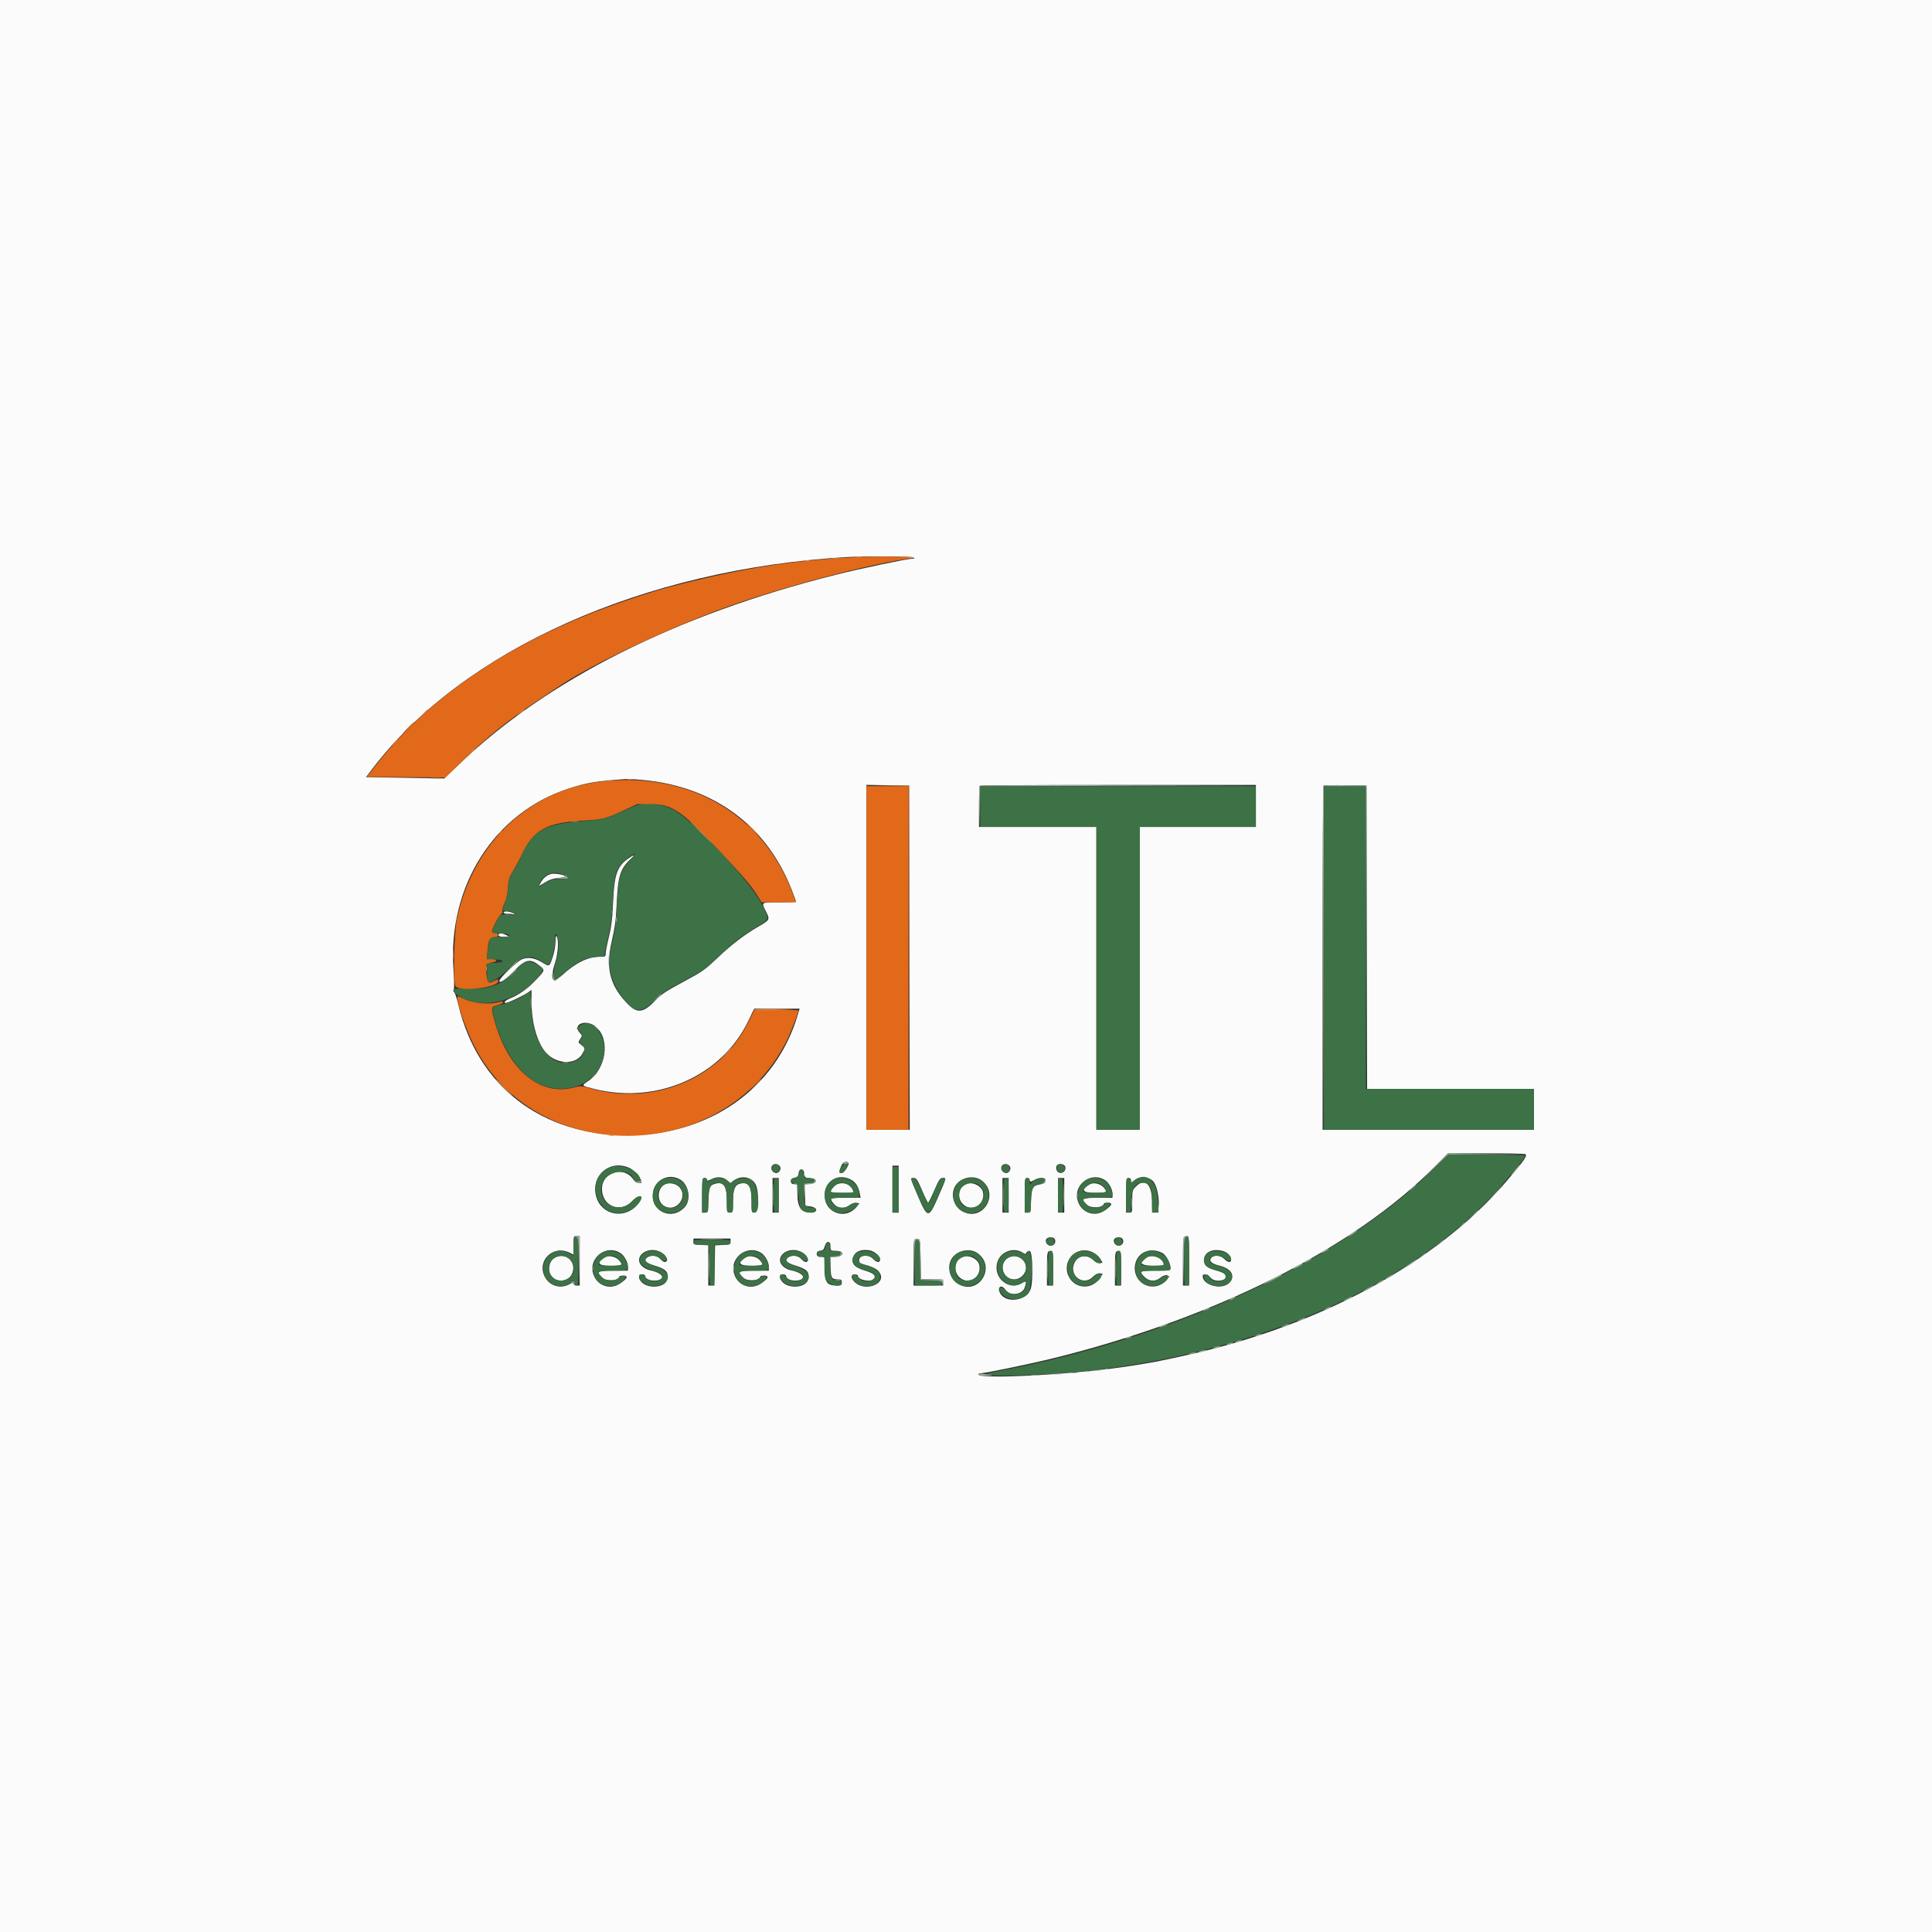 <svg id="svg" version="1.1" xmlns="http://www.w3.org/2000/svg" xmlns:xlink="http://www.w3.org/1999/xlink" width="400" height="400" viewBox="0, 0, 400,400"><rect x="0" y="0" width="400" height="400" fill="#333333" stroke="none"/><g id="svgg"><path id="path0" d="M0.000 200.000 L 0.000 400.000 200.000 400.000 L 400.000 400.000 400.000 200.000 L 400.000 0.000 200.000 0.000 L 0.000 0.000 0.000 200.000 M189.123 115.419 C 189.433 115.619,189.393 115.668,188.919 115.671 C 187.851 115.678,178.214 117.704,172.937 119.030 C 139.981 127.313,113.290 140.746,95.064 158.221 L 91.984 161.175 83.882 161.036 L 75.780 160.896 76.965 159.335 C 95.806 134.500,133.195 117.791,175.432 115.330 C 178.840 115.131,188.778 115.196,189.123 115.419 M133.205 161.495 C 147.832 162.876,158.818 171.027,163.946 184.304 C 164.422 185.537,164.811 186.607,164.811 186.683 C 164.811 186.758,163.257 186.820,161.356 186.820 C 157.513 186.820,157.604 186.762,158.541 188.612 C 159.444 190.394,159.417 190.453,157.070 191.815 C 154.016 193.587,151.490 195.524,148.414 198.450 C 145.941 200.802,145.341 201.219,141.451 203.297 C 137.976 205.154,136.928 205.849,135.742 207.083 C 133.055 209.881,131.844 209.944,129.525 207.406 C 126.199 203.767,125.397 200.260,126.656 194.865 C 127.333 191.962,127.527 190.466,127.696 186.820 C 127.956 181.236,128.424 179.833,130.743 177.671 C 131.592 176.880,131.189 176.948,130.012 177.794 C 127.742 179.426,127.192 181.036,126.931 186.820 C 126.775 190.265,126.575 191.919,126.064 193.986 C 125.699 195.464,125.400 196.990,125.400 197.377 C 125.400 198.038,125.332 198.081,124.271 198.081 C 121.740 198.081,119.226 199.303,116.351 201.931 C 114.275 203.829,113.784 202.867,114.955 199.195 C 115.543 197.352,115.709 194.673,115.282 193.935 C 115.094 193.612,115.025 193.873,115.010 194.960 C 114.999 195.763,114.783 197.052,114.531 197.826 C 113.732 200.269,113.829 200.212,112.172 199.214 C 110.603 198.269,109.227 198.091,107.961 198.668 C 106.978 199.116,103.391 202.564,103.391 203.061 C 103.391 203.727,104.666 202.863,106.528 200.934 C 108.797 198.586,109.822 198.384,111.683 199.918 C 112.865 200.893,112.877 200.841,111.052 202.791 C 109.351 204.610,107.422 206.002,105.623 206.708 C 104.544 207.132,104.031 207.780,104.919 207.597 C 105.582 207.460,108.500 206.056,109.293 205.491 L 110.045 204.956 110.045 207.382 C 110.045 211.321,110.930 214.893,112.492 217.253 C 114.589 220.421,119.342 220.797,120.722 217.904 L 121.156 216.995 120.411 216.401 C 119.671 215.811,119.669 215.802,120.124 215.109 C 120.568 214.431,120.566 214.394,120.047 213.843 C 118.352 212.038,121.363 210.905,123.369 212.593 C 126.406 215.149,125.517 221.330,121.750 223.847 C 120.335 224.793,120.326 224.782,123.131 225.473 C 136.090 228.662,149.406 222.782,154.882 211.452 L 156.150 208.829 160.850 208.829 L 165.551 208.829 165.153 210.172 C 160.634 225.388,146.940 235.043,129.878 235.043 C 112.092 235.043,98.893 224.860,94.903 208.061 C 94.619 206.865,94.268 205.743,94.124 205.568 C 93.980 205.393,93.918 204.953,93.987 204.592 C 94.057 204.230,94.010 202.473,93.884 200.688 C 92.670 183.471,102.310 168.297,117.635 163.302 C 121.569 162.020,123.228 161.744,129.878 161.266 C 130.160 161.245,131.657 161.348,133.205 161.495 M188.293 198.273 L 188.358 233.909 183.878 233.909 L 179.399 233.909 179.399 198.203 L 179.399 162.496 183.813 162.566 L 188.228 162.636 188.293 198.273 M260.013 166.859 L 260.013 171.209 247.985 171.209 L 235.956 171.209 235.956 202.559 L 235.956 233.909 231.478 233.909 L 226.999 233.909 226.999 202.559 L 226.999 171.209 214.843 171.209 L 202.687 171.209 202.687 167.029 C 202.687 164.730,202.764 162.772,202.858 162.679 C 202.952 162.585,215.850 162.508,231.521 162.508 L 260.013 162.508 260.013 166.859 M282.982 194.050 L 283.047 225.464 300.321 225.464 L 317.594 225.464 317.594 229.687 L 317.594 233.909 295.713 233.909 L 273.832 233.909 273.832 198.379 C 273.832 178.838,273.912 162.770,274.009 162.673 C 274.106 162.576,276.150 162.528,278.551 162.566 L 282.917 162.636 282.982 194.050 M114.048 180.963 C 113.166 181.201,112.421 181.842,111.936 182.779 L 111.577 183.474 112.832 182.694 C 113.740 182.130,114.523 181.874,115.663 181.771 C 116.530 181.692,117.146 181.536,117.033 181.424 C 116.656 181.050,114.790 180.762,114.048 180.963 M104.296 188.853 C 104.193 189.018,104.407 189.125,104.847 189.127 C 105.243 189.129,105.854 189.194,106.206 189.273 C 106.675 189.377,106.743 189.349,106.462 189.170 C 105.811 188.757,104.476 188.561,104.296 188.853 M103.313 193.382 C 102.961 193.734,103.470 193.985,104.494 193.965 L 105.566 193.944 104.798 193.593 C 103.934 193.197,103.552 193.143,103.313 193.382 M315.732 238.931 C 316.399 239.110,315.645 240.215,311.828 244.658 C 297.440 261.402,273.476 274.413,245.681 280.572 C 239.809 281.873,239.000 282.029,234.254 282.776 C 223.292 284.502,203.220 285.650,202.564 284.589 C 202.470 284.437,202.652 284.324,202.992 284.323 C 203.917 284.321,213.357 282.372,218.035 281.218 C 251.436 272.976,280.278 258.483,297.116 241.480 L 299.799 238.772 307.481 238.775 C 311.706 238.777,315.419 238.847,315.732 238.931 M175.634 240.723 C 175.952 241.041,174.795 242.866,174.275 242.866 C 173.671 242.866,173.648 242.627,174.139 241.451 C 174.485 240.624,175.191 240.280,175.634 240.723 M161.555 241.648 C 161.734 242.145,161.262 242.866,160.759 242.866 C 159.765 242.866,159.305 241.573,160.134 241.109 C 160.620 240.837,161.366 241.120,161.555 241.648 M209.156 241.648 C 209.334 242.145,208.863 242.866,208.360 242.866 C 207.365 242.866,206.906 241.573,207.735 241.109 C 208.221 240.837,208.967 241.120,209.156 241.648 M220.601 241.800 C 220.601 242.829,219.290 243.251,218.820 242.373 C 218.675 242.102,218.623 241.705,218.705 241.492 C 219.021 240.668,220.601 240.925,220.601 241.800 M130.441 241.867 C 131.405 242.334,132.821 244.046,132.821 244.744 C 132.821 245.216,131.556 244.846,131.174 244.262 C 129.224 241.285,124.636 242.613,124.633 246.155 C 124.630 249.693,128.404 251.256,130.828 248.722 C 132.486 246.988,133.508 247.547,132.008 249.367 C 129.412 252.516,124.568 251.636,123.457 247.814 C 122.177 243.412,126.330 239.877,130.441 241.867 M186.052 246.193 L 186.052 251.056 185.413 251.056 L 184.773 251.056 184.773 246.193 L 184.773 241.331 185.413 241.331 L 186.052 241.331 186.052 246.193 M166.554 243.046 C 166.628 243.806,166.706 243.867,167.706 243.940 C 169.298 244.056,169.277 245.006,167.681 245.121 L 166.583 245.200 166.657 247.424 L 166.731 249.648 167.754 249.776 C 169.355 249.976,169.418 251.056,167.829 251.056 C 165.787 251.056,165.071 249.945,165.069 246.769 C 165.067 245.234,165.041 245.170,164.427 245.170 C 163.451 245.170,163.507 243.956,164.489 243.843 C 164.958 243.789,165.218 243.592,165.272 243.250 C 165.425 242.285,165.578 242.061,166.026 242.146 C 166.320 242.201,166.502 242.512,166.554 243.046 M140.959 244.301 C 142.651 245.408,143.091 248.493,141.763 249.934 C 139.146 252.771,134.858 250.943,135.175 247.126 C 135.414 244.249,138.544 242.720,140.959 244.301 M150.657 244.453 L 151.217 244.975 151.870 244.461 C 153.424 243.239,155.694 243.648,156.474 245.292 C 157.217 246.857,157.045 251.056,156.238 251.056 C 155.603 251.056,155.598 251.040,155.598 248.736 C 155.598 245.621,154.998 244.668,153.275 245.046 C 152.150 245.293,151.759 246.277,151.759 248.868 C 151.759 251.031,151.752 251.056,151.120 251.056 C 150.482 251.056,150.480 251.048,150.480 248.613 C 150.480 245.689,149.901 244.710,148.355 245.019 C 146.969 245.296,146.778 245.694,146.681 248.505 C 146.595 251.004,146.581 251.056,145.977 251.056 L 145.361 251.056 145.361 247.473 C 145.361 244.061,145.386 243.890,145.873 243.890 C 146.155 243.890,146.385 244.050,146.385 244.246 C 146.385 244.526,146.592 244.496,147.345 244.107 C 148.483 243.519,149.801 243.657,150.657 244.453 M176.357 244.332 C 177.184 244.820,177.760 245.767,177.996 247.025 L 178.176 247.985 175.076 247.985 C 171.742 247.985,171.629 248.043,172.640 249.245 C 173.457 250.216,174.860 250.327,175.907 249.503 C 176.301 249.193,176.857 249.008,177.247 249.055 L 177.915 249.136 177.334 249.871 C 175.224 252.542,171.035 251.287,170.754 247.901 C 170.480 244.593,173.519 242.657,176.357 244.332 M203.183 244.367 C 207.021 247.137,203.585 252.983,199.365 250.863 C 197.556 249.954,196.754 247.505,197.680 245.714 C 198.655 243.828,201.479 243.137,203.183 244.367 M228.739 244.307 C 229.580 244.848,230.324 246.184,230.325 247.153 L 230.326 247.985 227.279 247.985 C 223.939 247.985,223.547 248.268,225.146 249.526 C 226.063 250.248,228.535 250.026,228.535 249.223 C 228.535 249.105,228.880 249.008,229.303 249.008 C 230.490 249.008,230.281 249.566,228.691 250.639 C 226.434 252.164,223.540 250.909,223.029 248.185 C 222.436 245.023,226.046 242.572,228.739 244.307 M238.460 244.297 C 239.917 245.252,240.514 251.056,239.155 251.056 C 238.523 251.056,238.516 251.031,238.516 248.868 C 238.516 245.167,237.059 243.771,235.169 245.662 C 234.452 246.379,234.421 246.506,234.421 248.733 C 234.421 251.040,234.417 251.056,233.781 251.056 L 233.141 251.056 233.141 247.473 C 233.141 244.061,233.166 243.890,233.653 243.890 C 234.008 243.890,234.165 244.061,234.165 244.446 L 234.165 245.003 234.741 244.472 C 235.731 243.559,237.225 243.489,238.460 244.297 M161.228 247.473 L 161.228 251.056 160.589 251.056 L 159.949 251.056 159.949 247.473 L 159.949 243.890 160.589 243.890 L 161.228 243.890 161.228 247.473 M190.902 246.449 C 191.503 247.857,192.070 249.008,192.162 249.008 C 192.253 249.008,192.827 247.857,193.436 246.449 C 194.400 244.222,194.624 243.890,195.161 243.890 C 195.970 243.890,196.000 243.757,194.306 247.658 C 192.272 252.341,192.068 252.341,190.058 247.665 C 188.392 243.788,188.415 243.890,189.211 243.890 C 189.726 243.890,189.962 244.248,190.902 246.449 M208.829 247.473 L 208.829 251.056 208.189 251.056 L 207.550 251.056 207.550 247.473 L 207.550 243.890 208.189 243.890 L 208.829 243.890 208.829 247.473 M213.180 244.274 C 213.180 244.745,213.379 244.745,214.203 244.274 C 215.274 243.662,216.560 243.769,216.461 244.462 C 216.397 244.906,216.159 245.070,215.402 245.193 C 213.815 245.449,213.576 245.876,213.475 248.633 C 213.388 250.996,213.371 251.056,212.771 251.056 L 212.156 251.056 212.156 247.473 C 212.156 244.061,212.180 243.890,212.668 243.890 C 212.952 243.890,213.180 244.061,213.180 244.274 M220.345 247.473 L 220.345 251.056 219.706 251.056 L 219.066 251.056 219.066 247.473 L 219.066 243.890 219.706 243.890 L 220.345 243.890 220.345 247.473 M137.775 245.155 C 136.006 245.908,135.896 248.825,137.603 249.734 C 140.020 251.021,142.490 247.886,140.691 245.815 C 140.059 245.087,138.673 244.774,137.775 245.155 M173.348 245.167 C 172.816 245.382,171.977 246.358,171.977 246.762 C 171.977 246.871,173.069 246.961,174.403 246.961 L 176.828 246.961 176.528 246.302 C 176.016 245.177,174.587 244.667,173.348 245.167 M199.963 245.155 C 198.443 245.802,198.104 248.047,199.341 249.284 C 201.142 251.085,204.016 249.439,203.527 246.885 C 203.266 245.518,201.325 244.576,199.963 245.155 M225.592 245.210 C 223.691 246.348,224.094 246.961,226.743 246.961 C 229.204 246.961,229.371 246.851,228.471 245.815 C 227.808 245.052,226.362 244.749,225.592 245.210 M120.026 261.036 L 120.026 266.155 119.386 266.155 C 119.010 266.155,118.746 266.008,118.746 265.799 C 118.746 265.520,118.537 265.551,117.786 265.943 C 115.954 266.900,113.737 266.190,112.796 264.345 C 111.063 260.946,114.587 257.619,118.033 259.402 L 118.746 259.770 118.746 257.844 C 118.746 255.960,118.760 255.918,119.386 255.918 L 120.026 255.918 120.026 261.036 M246.193 261.036 L 246.193 266.155 245.553 266.155 L 244.914 266.155 244.914 261.207 C 244.914 256.092,244.940 255.918,245.724 255.918 C 246.163 255.918,246.193 256.244,246.193 261.036 M218.430 256.698 C 218.775 257.785,217.296 258.401,216.684 257.424 C 216.270 256.764,216.658 256.174,217.505 256.174 C 218.045 256.174,218.312 256.325,218.430 256.698 M232.505 256.698 C 232.851 257.785,231.371 258.401,230.760 257.424 C 230.346 256.764,230.733 256.174,231.581 256.174 C 232.120 256.174,232.387 256.325,232.505 256.698 M151.248 257.058 C 151.248 257.649,151.155 257.690,149.648 257.761 L 148.049 257.837 147.978 261.996 L 147.908 266.155 147.275 266.155 L 146.641 266.155 146.641 261.932 L 146.641 257.710 145.106 257.710 C 143.638 257.710,143.570 257.681,143.570 257.070 L 143.570 256.430 147.409 256.430 L 151.248 256.430 151.248 257.058 M190.601 260.717 L 190.672 264.875 192.969 264.875 C 195.248 264.875,195.266 264.880,195.266 265.515 L 195.266 266.155 192.194 266.155 L 189.123 266.155 189.123 261.463 C 189.123 256.563,189.159 256.362,190.009 256.483 C 190.507 256.554,190.534 256.752,190.601 260.717 M171.977 258.093 C 171.977 258.986,171.981 258.989,173.146 258.989 C 174.844 258.989,174.771 260.096,173.065 260.219 L 171.977 260.298 171.977 262.280 C 171.977 264.509,172.183 264.875,173.436 264.875 C 174.166 264.875,174.280 264.962,174.280 265.515 C 174.280 266.104,174.187 266.155,173.116 266.155 C 171.211 266.155,170.697 265.386,170.697 262.535 L 170.697 260.269 169.930 260.269 C 168.854 260.269,168.782 259.068,169.851 258.942 C 170.385 258.879,170.588 258.675,170.754 258.029 C 171.069 256.805,171.977 256.853,171.977 258.093 M128.419 259.406 C 129.260 259.948,130.004 261.283,130.005 262.252 L 130.006 263.084 126.959 263.084 C 123.619 263.084,123.227 263.367,124.826 264.625 C 125.743 265.347,128.215 265.126,128.215 264.322 C 128.215 264.204,128.560 264.107,128.983 264.107 C 130.170 264.107,129.961 264.665,128.371 265.738 C 126.114 267.263,123.221 266.009,122.709 263.284 C 122.116 260.123,125.726 257.671,128.419 259.406 M136.521 259.096 C 137.455 259.486,138.344 260.590,138.075 261.025 C 137.802 261.467,137.297 261.330,136.708 260.653 C 136.077 259.927,134.765 259.786,133.980 260.360 C 133.186 260.941,133.703 261.484,135.582 262.044 C 137.944 262.747,138.520 263.410,138.112 264.956 C 137.775 266.233,135.518 266.796,133.730 266.049 C 132.321 265.460,131.750 263.852,132.949 263.852 C 133.341 263.852,133.589 263.997,133.589 264.226 C 133.589 264.950,135.381 265.410,136.511 264.976 C 137.844 264.464,136.778 263.425,134.441 262.958 C 133.995 262.869,133.333 262.521,132.970 262.184 C 131.016 260.374,133.795 257.957,136.521 259.096 M157.594 259.406 C 158.435 259.948,159.179 261.283,159.180 262.252 L 159.181 263.084 156.134 263.084 C 152.794 263.084,152.401 263.367,154.001 264.625 C 154.918 265.347,157.390 265.126,157.390 264.322 C 157.390 264.204,157.735 264.107,158.157 264.107 C 159.344 264.107,159.135 264.665,157.546 265.738 C 155.288 267.263,152.395 266.009,151.884 263.284 C 151.291 260.123,154.901 257.671,157.594 259.406 M165.695 259.096 C 166.629 259.486,167.518 260.590,167.249 261.025 C 166.976 261.467,166.471 261.330,165.883 260.653 C 165.252 259.927,163.939 259.786,163.155 260.360 C 162.360 260.941,162.877 261.484,164.757 262.044 C 167.118 262.747,167.694 263.410,167.286 264.956 C 166.949 266.233,164.693 266.796,162.904 266.049 C 161.496 265.460,160.925 263.852,162.124 263.852 C 162.515 263.852,162.764 263.997,162.764 264.226 C 162.764 264.950,164.556 265.410,165.686 264.976 C 167.019 264.464,165.953 263.425,163.616 262.958 C 163.170 262.869,162.507 262.521,162.144 262.184 C 160.191 260.374,162.969 257.957,165.695 259.096 M180.131 258.892 C 181.123 259.091,182.214 260.073,182.214 260.768 C 182.214 261.492,181.509 261.435,180.784 260.653 C 179.838 259.632,177.863 259.816,177.863 260.926 C 177.863 261.418,178.061 261.581,178.951 261.818 C 180.735 262.293,181.652 262.770,182.101 263.456 C 183.683 265.869,178.944 267.587,176.864 265.354 C 176.112 264.548,176.160 263.852,176.967 263.852 C 177.319 263.852,177.607 263.959,177.607 264.089 C 177.607 265.012,180.255 265.566,180.907 264.780 C 181.447 264.129,180.911 263.610,179.157 263.088 C 176.787 262.382,176.106 261.540,176.722 260.075 C 177.162 259.027,178.493 258.565,180.131 258.892 M202.415 259.466 C 206.253 262.236,202.817 268.082,198.598 265.962 C 196.788 265.053,195.986 262.604,196.912 260.813 C 197.888 258.927,200.711 258.236,202.415 259.466 M211.813 259.382 C 212.287 259.688,212.385 259.685,212.508 259.363 C 212.587 259.158,212.886 258.989,213.172 258.989 C 213.833 258.989,213.969 265.508,213.339 267.016 C 212.343 269.400,208.205 269.871,207.060 267.731 C 206.372 266.446,207.361 265.822,208.158 267.039 C 209.036 268.379,211.619 268.097,212.139 266.604 C 212.608 265.260,212.504 265.082,211.580 265.646 C 208.831 267.322,205.530 264.515,206.488 261.316 C 207.150 259.108,209.858 258.124,211.813 259.382 M226.162 259.236 C 226.786 259.519,227.464 260.086,227.762 260.574 L 228.279 261.420 227.666 261.499 C 227.275 261.549,226.817 261.343,226.408 260.933 C 225.109 259.635,223.206 259.876,222.463 261.433 C 221.210 264.061,224.252 266.383,226.285 264.350 C 226.815 263.819,227.268 263.593,227.693 263.646 L 228.319 263.724 227.718 264.619 C 226.084 267.056,222.612 266.907,221.306 264.345 C 219.657 261.111,222.863 257.738,226.162 259.236 M240.638 259.412 C 241.405 259.809,242.339 261.498,242.349 262.508 C 242.354 263.073,242.299 263.084,239.283 263.084 C 235.921 263.084,235.754 263.177,236.960 264.383 C 237.866 265.289,239.148 265.385,240.121 264.619 C 241.617 263.443,242.616 264.112,241.208 265.348 C 238.392 267.820,234.297 265.430,235.034 261.745 C 235.535 259.243,238.181 258.141,240.638 259.412 M253.159 259.000 C 254.154 259.277,254.894 260.061,254.894 260.837 C 254.894 261.493,254.154 261.397,253.464 260.653 C 252.771 259.904,251.314 259.777,250.782 260.418 C 250.243 261.067,250.813 261.625,252.413 262.015 C 254.922 262.628,255.811 264.078,254.566 265.526 C 253.156 267.165,249.008 266.176,249.008 264.201 C 249.008 263.618,250.054 263.810,250.590 264.491 C 251.539 265.699,254.482 265.134,253.700 263.894 C 253.553 263.660,252.722 263.282,251.854 263.055 C 249.933 262.551,249.264 261.998,249.264 260.913 C 249.264 259.278,251.033 258.410,253.159 259.000 M218.042 262.572 L 218.042 266.155 217.402 266.155 L 216.763 266.155 216.763 262.743 C 216.763 259.185,216.805 258.989,217.573 258.989 C 218.006 258.989,218.042 259.268,218.042 262.572 M232.118 262.572 L 232.118 266.155 231.478 266.155 L 230.838 266.155 230.838 262.743 C 230.838 259.185,230.880 258.989,231.649 258.989 C 232.081 258.989,232.118 259.268,232.118 262.572 M114.879 260.397 C 113.452 261.172,113.273 263.590,114.567 264.608 C 115.759 265.546,117.678 265.174,118.350 263.875 C 119.592 261.474,117.237 259.115,114.879 260.397 M125.272 260.309 C 123.371 261.447,123.774 262.060,126.424 262.060 C 128.884 262.060,129.051 261.950,128.151 260.914 C 127.488 260.152,126.043 259.848,125.272 260.309 M154.447 260.309 C 152.545 261.447,152.949 262.060,155.598 262.060 C 158.059 262.060,158.226 261.950,157.326 260.914 C 156.663 260.152,155.217 259.848,154.447 260.309 M199.196 260.255 C 197.675 260.901,197.336 263.147,198.573 264.383 C 200.374 266.184,203.248 264.538,202.760 261.984 C 202.498 260.617,200.557 259.675,199.196 260.255 M208.753 260.409 C 206.663 261.579,207.569 264.875,209.981 264.875 C 211.264 264.875,212.412 263.743,212.412 262.478 C 212.412 260.651,210.377 259.500,208.753 260.409 M237.611 260.244 C 235.493 261.151,236.002 262.060,238.628 262.060 C 240.874 262.060,241.019 262.029,240.897 261.565 C 240.605 260.448,238.815 259.729,237.611 260.244 " stroke="none" fill="#fbfbfb" fill-rule="evenodd"></path><path id="path1" d="M202.943 166.987 L 202.943 171.209 214.971 171.209 L 226.999 171.209 226.999 202.559 L 226.999 233.909 231.478 233.909 L 235.956 233.909 235.956 202.559 L 235.956 171.209 247.985 171.209 L 260.013 171.209 260.013 166.987 L 260.013 162.764 231.478 162.764 L 202.943 162.764 202.943 166.987 M274.088 198.337 L 274.088 233.909 295.841 233.909 L 317.594 233.909 317.594 229.687 L 317.594 225.464 300.192 225.464 L 282.790 225.464 282.790 194.114 L 282.790 162.764 278.439 162.764 L 274.088 162.764 274.088 198.337 M131.926 166.696 C 131.363 166.888,129.993 167.465,128.881 167.978 C 125.571 169.506,124.732 169.704,120.018 170.061 C 112.825 170.606,110.049 172.230,108.011 177.086 C 107.688 177.856,106.968 179.208,106.409 180.091 C 105.522 181.497,105.371 181.962,105.202 183.811 C 105.094 184.993,104.775 186.452,104.479 187.121 C 103.879 188.474,103.929 188.608,105.033 188.621 C 105.467 188.626,106.110 188.800,106.462 189.007 C 107.073 189.368,107.034 189.383,105.566 189.361 C 104.722 189.348,103.885 189.347,103.708 189.358 C 103.418 189.377,102.437 191.276,101.991 192.681 C 101.833 193.180,101.918 193.219,103.182 193.230 C 105.818 193.252,106.457 193.941,103.864 193.965 L 101.650 193.986 101.381 194.756 C 101.233 195.180,101.034 196.216,100.939 197.060 L 100.766 198.592 102.014 198.618 C 104.890 198.677,104.714 199.360,101.823 199.360 L 100.832 199.360 100.832 201.408 C 100.832 202.654,100.936 203.455,101.098 203.455 C 101.812 203.455,103.678 202.188,105.448 200.503 C 108.275 197.810,109.855 197.499,112.320 199.150 C 112.938 199.564,113.533 199.810,113.643 199.696 C 114.142 199.178,114.908 196.172,114.916 194.698 C 114.925 193.175,114.945 193.124,115.291 193.730 C 115.821 194.658,115.760 197.084,115.163 198.782 C 114.704 200.090,114.445 202.943,114.786 202.943 C 114.861 202.943,115.926 202.123,117.154 201.121 C 119.856 198.915,121.147 198.298,123.395 198.137 L 125.110 198.014 125.282 196.960 C 125.376 196.380,125.728 194.754,126.062 193.346 C 126.495 191.529,126.736 189.486,126.896 186.298 C 127.182 180.569,127.614 179.395,130.109 177.570 C 131.506 176.547,131.815 176.660,130.738 177.799 C 128.335 180.341,127.979 181.477,127.716 187.460 C 127.553 191.190,127.381 192.578,126.816 194.754 C 125.552 199.623,126.145 202.865,128.989 206.632 C 131.403 209.830,132.852 209.892,135.765 206.921 C 136.982 205.680,138.042 204.963,140.883 203.463 C 145.497 201.026,146.259 200.498,149.078 197.780 C 152.001 194.960,153.005 194.181,156.366 192.118 C 159.437 190.234,159.352 190.494,157.871 187.496 C 155.374 182.438,143.318 169.550,139.180 167.513 C 136.902 166.392,133.834 166.047,131.926 166.696 M116.522 181.058 C 118.011 181.680,117.909 181.958,116.194 181.958 C 114.508 181.958,113.078 182.432,112.160 183.294 C 111.485 183.928,111.404 183.553,111.977 182.446 C 112.791 180.870,114.687 180.291,116.522 181.058 M106.626 200.995 C 103.690 204.033,101.432 204.878,96.799 204.673 C 93.407 204.523,92.989 204.956,95.205 206.324 C 99.849 209.190,107.352 207.295,111.496 202.209 C 112.756 200.662,112.720 200.458,111.032 199.597 C 109.259 198.693,108.671 198.880,106.626 200.995 M109.149 205.659 C 108.081 206.486,105.703 207.534,103.915 207.966 C 101.646 208.513,101.645 208.515,102.477 211.448 C 103.735 215.881,105.970 219.857,108.603 222.341 C 114.674 228.070,124.392 225.390,125.073 217.800 C 125.424 213.894,122.272 210.540,119.990 212.390 L 119.386 212.880 119.962 213.494 C 120.570 214.143,120.708 214.836,120.282 215.099 C 119.854 215.364,119.995 216.109,120.537 216.447 C 121.445 217.014,120.864 218.752,119.536 219.438 C 114.601 221.990,110.038 216.547,109.946 207.998 C 109.930 206.485,109.859 205.251,109.789 205.255 C 109.718 205.259,109.431 205.441,109.149 205.659 M297.499 241.354 C 278.441 260.648,242.956 277.204,206.142 283.978 C 198.974 285.297,216.054 284.949,227.639 283.540 C 236.951 282.407,246.558 280.451,255.150 277.938 C 277.410 271.428,295.274 261.514,307.961 248.631 C 310.704 245.846,315.803 239.764,315.803 239.278 C 315.803 239.120,312.849 239.028,307.800 239.028 L 299.797 239.028 297.499 241.354 M174.139 241.706 C 173.666 242.839,173.669 242.866,174.277 242.866 C 174.693 242.866,175.560 241.549,175.560 240.916 C 175.560 240.360,174.442 240.982,174.139 241.706 M160.010 241.372 C 159.544 241.838,159.622 242.299,160.221 242.619 C 160.893 242.979,161.542 242.505,161.433 241.737 C 161.345 241.120,160.483 240.899,160.010 241.372 M207.611 241.372 C 207.145 241.838,207.223 242.299,207.822 242.619 C 208.493 242.979,209.143 242.505,209.033 241.737 C 208.945 241.120,208.083 240.899,207.611 241.372 M218.981 241.245 C 218.691 241.535,218.792 242.277,219.161 242.583 C 219.882 243.182,220.917 242.147,220.319 241.426 C 220.012 241.057,219.270 240.956,218.981 241.245 M126.175 241.736 C 120.820 244.059,123.533 252.306,129.231 251.029 C 130.889 250.657,132.821 248.956,132.821 247.869 C 132.821 247.417,131.665 247.848,131.111 248.506 C 128.397 251.731,123.529 249.268,124.618 245.221 C 125.382 242.385,130.343 241.579,131.162 244.159 C 131.349 244.748,132.566 244.865,132.566 244.293 C 132.566 242.364,128.489 240.732,126.175 241.736 M184.773 246.321 L 184.773 251.056 185.413 251.056 L 186.052 251.056 186.052 246.321 L 186.052 241.587 185.413 241.587 L 184.773 241.587 184.773 246.321 M165.416 242.930 C 165.233 243.571,165.019 243.781,164.483 243.843 C 163.510 243.956,163.516 244.848,164.491 244.961 C 165.189 245.041,165.196 245.062,165.336 247.345 C 165.413 248.612,165.563 249.834,165.670 250.061 C 166.144 251.074,168.906 251.486,168.906 250.544 C 168.906 250.146,168.735 250.032,168.138 250.032 C 166.749 250.032,166.315 249.278,166.400 247.014 L 166.475 245.042 167.562 244.963 C 169.216 244.843,169.159 243.890,167.498 243.890 C 166.353 243.890,166.347 243.885,166.347 242.994 C 166.347 241.838,165.739 241.797,165.416 242.930 M136.709 244.408 C 135.737 245.001,135.124 246.257,135.126 247.657 C 135.130 252.175,141.972 252.392,142.479 247.889 C 142.826 244.813,139.418 242.757,136.709 244.408 M145.532 244.061 C 145.438 244.154,145.361 245.767,145.361 247.643 L 145.361 251.056 146.001 251.056 C 146.638 251.056,146.641 251.045,146.641 248.659 C 146.641 245.791,147.091 244.914,148.560 244.914 C 150.030 244.914,150.480 245.791,150.480 248.659 C 150.480 251.045,150.483 251.056,151.120 251.056 C 151.757 251.056,151.759 251.048,151.759 248.613 C 151.759 245.826,152.257 244.914,153.777 244.914 C 155.138 244.914,155.598 245.859,155.598 248.659 C 155.598 251.045,155.601 251.056,156.238 251.056 C 157.581 251.056,157.011 245.318,155.568 244.307 C 154.514 243.569,151.504 244.040,151.504 244.943 C 151.504 245.093,151.149 244.917,150.716 244.552 C 149.807 243.788,148.087 243.645,147.266 244.266 C 146.626 244.749,146.385 244.751,146.385 244.274 C 146.385 243.884,145.844 243.749,145.532 244.061 M160.205 247.473 C 160.205 250.885,160.229 251.056,160.717 251.056 C 161.204 251.056,161.228 250.885,161.228 247.473 C 161.228 244.061,161.204 243.890,160.717 243.890 C 160.229 243.890,160.205 244.061,160.205 247.473 M172.426 244.292 C 169.720 245.760,170.403 250.378,173.430 251.068 C 175.029 251.433,177.607 250.327,177.607 249.276 C 177.607 248.824,176.594 248.979,176.013 249.520 C 175.195 250.282,173.422 250.221,172.605 249.404 C 171.369 248.168,171.668 247.985,174.920 247.985 L 177.863 247.985 177.863 247.204 C 177.863 244.682,174.765 243.023,172.426 244.292 M188.619 244.064 C 188.623 244.179,189.289 245.771,190.100 247.601 C 192.108 252.134,192.237 252.131,194.271 247.492 C 196.027 243.488,195.924 243.890,195.189 243.890 C 194.686 243.890,194.438 244.275,193.462 246.573 C 192.079 249.829,192.275 249.824,190.895 246.641 C 189.986 244.546,189.642 244.001,189.184 243.936 C 188.869 243.891,188.615 243.949,188.619 244.064 M199.178 244.307 C 197.576 245.097,196.883 247.573,197.790 249.268 C 199.572 252.602,204.730 251.306,204.734 247.524 C 204.736 244.644,201.866 242.982,199.178 244.307 M207.806 247.473 C 207.806 250.885,207.830 251.056,208.317 251.056 C 208.805 251.056,208.829 250.885,208.829 247.473 C 208.829 244.061,208.805 243.890,208.317 243.890 C 207.830 243.890,207.806 244.061,207.806 247.473 M212.327 244.061 C 212.233 244.154,212.156 245.767,212.156 247.643 L 212.156 251.056 212.796 251.056 C 213.430 251.056,213.436 251.036,213.436 248.787 C 213.436 246.143,213.848 245.341,215.351 245.059 C 216.035 244.931,216.251 244.764,216.251 244.362 C 216.251 243.673,214.632 243.908,213.756 244.723 L 213.180 245.259 213.180 244.574 C 213.180 243.931,212.729 243.659,212.327 244.061 M219.066 247.473 C 219.066 250.885,219.090 251.056,219.578 251.056 C 220.065 251.056,220.090 250.885,220.090 247.473 C 220.090 244.061,220.065 243.890,219.578 243.890 C 219.090 243.890,219.066 244.061,219.066 247.473 M224.773 244.391 C 222.748 245.626,222.558 248.983,224.428 250.476 C 225.837 251.600,228.281 251.350,229.451 249.963 C 230.339 248.911,229.561 248.613,228.321 249.529 C 227.174 250.378,225.784 250.279,224.897 249.286 C 223.794 248.052,223.916 247.985,227.255 247.985 C 230.728 247.985,230.731 247.983,229.917 245.947 C 229.152 244.037,226.614 243.269,224.773 244.391 M233.141 247.473 C 233.141 250.885,233.166 251.056,233.653 251.056 C 234.114 251.056,234.165 250.885,234.166 249.328 C 234.169 246.177,234.875 244.914,236.635 244.914 C 238.062 244.914,238.516 245.817,238.516 248.659 L 238.516 251.056 239.190 251.056 L 239.864 251.056 239.743 248.558 C 239.542 244.380,237.311 242.476,234.868 244.398 C 234.224 244.904,234.222 244.904,234.090 244.398 C 234.017 244.118,233.774 243.890,233.549 243.890 C 233.195 243.890,233.141 244.365,233.141 247.473 M140.091 245.205 C 141.098 245.664,141.648 247.070,141.289 248.268 C 140.594 250.588,137.333 250.739,136.403 248.493 C 135.474 246.250,137.811 244.166,140.091 245.205 M176.091 245.662 C 177.262 246.833,177.096 246.961,174.408 246.961 C 171.702 246.961,171.464 246.775,172.652 245.588 C 173.621 244.619,175.079 244.650,176.091 245.662 M202.595 245.287 C 204.713 246.771,203.601 250.032,200.978 250.032 C 199.189 250.032,198.440 249.073,198.578 246.961 C 198.680 245.388,201.225 244.328,202.595 245.287 M228.419 245.591 C 229.532 246.792,229.310 246.961,226.615 246.961 C 223.927 246.961,223.761 246.833,224.932 245.662 C 225.955 244.639,227.508 244.608,228.419 245.591 M118.746 258.085 L 118.746 259.996 117.840 259.461 C 115.051 257.815,111.754 260.441,112.612 263.625 C 113.286 266.127,116.426 267.151,118.280 265.473 C 118.745 265.053,118.775 265.058,118.915 265.593 C 118.996 265.902,119.221 266.155,119.416 266.155 C 119.705 266.155,119.770 265.243,119.770 261.164 C 119.770 256.345,119.752 256.174,119.258 256.174 C 118.792 256.174,118.746 256.345,118.746 258.085 M216.780 256.653 C 216.571 257.044,216.601 257.255,216.909 257.564 C 217.593 258.247,218.391 257.862,218.257 256.913 C 218.144 256.113,217.162 255.940,216.780 256.653 M230.856 256.653 C 230.646 257.044,230.676 257.255,230.985 257.564 C 231.668 258.247,232.466 257.862,232.332 256.913 C 232.219 256.113,231.237 255.940,230.856 256.653 M245.170 261.164 C 245.170 265.984,245.187 266.155,245.681 266.155 C 246.176 266.155,246.193 265.984,246.193 261.164 C 246.193 256.345,246.176 256.174,245.681 256.174 C 245.187 256.174,245.170 256.345,245.170 261.164 M143.570 257.185 C 143.570 257.620,143.780 257.695,145.170 257.761 L 146.769 257.837 146.839 261.996 C 146.906 265.943,146.935 266.155,147.415 266.155 C 147.898 266.155,147.921 265.967,147.921 261.932 L 147.921 257.710 149.584 257.710 C 151.077 257.710,151.248 257.657,151.248 257.198 C 151.248 256.709,151.077 256.686,147.409 256.686 C 143.772 256.686,143.570 256.712,143.570 257.185 M189.379 261.420 L 189.379 266.155 192.194 266.155 C 194.820 266.155,195.010 266.121,195.010 265.653 C 195.010 265.198,194.799 265.144,192.770 265.077 L 190.531 265.003 190.461 260.845 C 190.394 256.898,190.365 256.686,189.885 256.686 C 189.400 256.686,189.379 256.876,189.379 261.420 M170.953 257.689 C 170.953 258.620,170.655 258.989,169.902 258.989 C 169.332 258.989,169.162 259.107,169.162 259.501 C 169.162 259.895,169.332 260.013,169.905 260.013 L 170.648 260.013 170.737 262.466 C 170.821 264.787,170.864 264.954,171.543 265.537 C 172.495 266.356,174.280 266.424,174.280 265.643 C 174.280 265.253,174.110 265.131,173.561 265.131 C 172.158 265.131,171.871 264.650,171.860 262.280 L 171.849 260.141 172.937 260.062 C 174.591 259.942,174.534 258.989,172.873 258.989 C 171.727 258.989,171.721 258.984,171.721 258.093 C 171.721 257.468,171.605 257.198,171.337 257.198 C 171.126 257.198,170.953 257.419,170.953 257.689 M124.453 259.491 C 122.428 260.725,122.238 264.082,124.109 265.575 C 125.517 266.699,127.961 266.449,129.131 265.062 C 130.019 264.011,129.241 263.712,128.001 264.629 C 126.854 265.477,125.464 265.378,124.577 264.385 C 123.474 263.151,123.596 263.084,126.935 263.084 C 130.408 263.084,130.411 263.082,129.597 261.047 C 128.832 259.136,126.294 258.368,124.453 259.491 M133.240 259.520 C 131.671 260.754,132.514 262.320,135.131 263.032 C 136.977 263.533,137.535 264.110,136.845 264.801 C 136.110 265.535,134.420 265.398,133.743 264.550 C 133.157 263.814,132.310 263.608,132.310 264.201 C 132.310 265.500,134.624 266.644,136.311 266.178 C 139.178 265.386,138.875 263.205,135.756 262.194 C 133.828 261.570,133.286 261.070,133.827 260.418 C 134.341 259.800,136.312 259.872,136.720 260.525 C 137.161 261.231,138.197 261.226,138.012 260.518 C 137.623 259.028,134.654 258.407,133.240 259.520 M153.627 259.491 C 151.603 260.725,151.413 264.082,153.283 265.575 C 154.691 266.699,157.136 266.449,158.306 265.062 C 159.194 264.011,158.416 263.712,157.176 264.629 C 156.029 265.477,154.639 265.378,153.751 264.385 C 152.649 263.151,152.771 263.084,156.110 263.084 C 159.583 263.084,159.586 263.082,158.771 261.047 C 158.007 259.136,155.469 258.368,153.627 259.491 M162.415 259.520 C 160.846 260.754,161.689 262.320,164.306 263.032 C 166.151 263.533,166.710 264.110,166.019 264.801 C 165.285 265.535,163.594 265.398,162.917 264.550 C 162.331 263.814,161.484 263.608,161.484 264.201 C 161.484 265.500,163.799 266.644,165.485 266.178 C 168.353 265.386,168.049 263.205,164.931 262.194 C 163.003 261.570,162.461 261.070,163.002 260.418 C 163.515 259.800,165.487 259.872,165.894 260.525 C 166.335 261.231,167.372 261.226,167.187 260.518 C 166.797 259.028,163.829 258.407,162.415 259.520 M177.258 259.520 C 175.722 260.728,176.515 262.294,178.989 262.938 C 181.276 263.534,181.787 264.216,180.551 265.026 C 179.686 265.593,178.253 265.318,177.704 264.479 C 177.159 263.647,176.219 263.608,176.469 264.427 C 177.275 267.073,182.214 266.934,182.214 264.265 C 182.214 263.149,181.616 262.648,179.648 262.112 C 177.886 261.633,177.297 261.079,177.845 260.418 C 178.359 259.800,180.330 259.872,180.738 260.525 C 181.071 261.058,182.214 261.241,182.214 260.761 C 182.214 259.251,178.714 258.374,177.258 259.520 M198.410 259.406 C 196.808 260.196,196.115 262.672,197.022 264.367 C 198.804 267.701,203.962 266.405,203.966 262.623 C 203.968 259.743,201.098 258.081,198.410 259.406 M208.054 259.425 C 204.280 262.027,207.912 268.068,211.742 265.558 L 212.412 265.119 212.412 265.905 C 212.412 267.771,209.803 268.688,208.422 267.306 C 207.125 266.009,206.288 266.617,207.501 267.975 C 208.779 269.406,211.726 269.283,212.933 267.749 C 213.608 266.891,213.715 258.989,213.052 258.989 C 212.841 258.989,212.668 259.162,212.668 259.373 C 212.668 259.844,212.468 259.844,211.644 259.373 C 210.754 258.864,208.828 258.892,208.054 259.425 M217.019 262.572 C 217.019 265.984,217.043 266.155,217.530 266.155 C 218.018 266.155,218.042 265.984,218.042 262.572 C 218.042 259.160,218.018 258.989,217.530 258.989 C 217.043 258.989,217.019 259.160,217.019 262.572 M223.161 259.169 C 220.077 260.291,220.381 265.269,223.587 266.132 C 225.331 266.601,228.023 265.307,228.023 263.999 C 228.023 263.352,227.264 263.532,226.488 264.363 C 225.313 265.620,223.215 265.397,222.435 263.932 C 221.022 261.280,224.072 258.806,226.320 260.781 C 227.632 261.932,228.369 261.820,227.677 260.573 C 226.962 259.284,224.741 258.594,223.161 259.169 M231.094 262.572 C 231.094 265.984,231.118 266.155,231.606 266.155 C 232.093 266.155,232.118 265.984,232.118 262.572 C 232.118 259.160,232.093 258.989,231.606 258.989 C 231.118 258.989,231.094 259.160,231.094 262.572 M237.236 259.155 C 235.004 260.048,234.340 263.538,236.073 265.271 C 237.511 266.709,240.337 266.529,241.609 264.919 L 242.150 264.235 241.624 264.155 C 241.335 264.111,240.776 264.305,240.383 264.587 C 239.173 265.454,237.716 265.399,236.840 264.454 C 235.685 263.208,235.905 263.084,239.283 263.084 C 242.626 263.084,242.542 263.130,242.099 261.534 C 241.582 259.672,239.046 258.432,237.236 259.155 M249.892 259.617 C 248.653 260.857,249.322 262.314,251.362 262.816 C 253.102 263.245,253.743 263.664,253.743 264.373 C 253.743 265.633,250.691 265.621,250.361 264.360 C 250.181 263.672,249.264 263.684,249.264 264.375 C 249.264 265.715,251.437 266.672,253.325 266.164 C 256.157 265.401,255.459 262.735,252.254 262.070 C 250.699 261.747,250.150 261.218,250.578 260.454 C 250.942 259.804,252.877 259.851,253.487 260.525 C 254.020 261.114,254.894 261.208,254.894 260.675 C 254.894 259.152,251.150 258.360,249.892 259.617 M117.998 260.761 C 119.646 262.409,118.518 265.131,116.187 265.131 C 115.353 265.131,114.962 264.970,114.376 264.383 C 112.727 262.735,113.855 260.013,116.187 260.013 C 117.021 260.013,117.411 260.174,117.998 260.761 M128.099 260.690 C 129.212 261.891,128.990 262.060,126.296 262.060 C 123.607 262.060,123.441 261.932,124.612 260.761 C 125.635 259.738,127.188 259.707,128.099 260.690 M157.274 260.690 C 158.387 261.891,158.164 262.060,155.470 262.060 C 152.782 262.060,152.616 261.932,153.787 260.761 C 154.810 259.738,156.363 259.707,157.274 260.690 M201.827 260.386 C 203.945 261.870,202.833 265.131,200.210 265.131 C 198.421 265.131,197.672 264.172,197.810 262.060 C 197.913 260.487,200.457 259.427,201.827 260.386 M211.625 260.675 C 212.675 261.559,212.752 263.279,211.784 264.247 C 210.270 265.761,207.550 264.650,207.550 262.517 C 207.550 260.337,209.939 259.257,211.625 260.675 M240.327 260.761 C 241.498 261.932,241.332 262.060,238.644 262.060 C 235.955 262.060,235.789 261.932,236.960 260.761 C 237.514 260.207,237.951 260.013,238.644 260.013 C 239.336 260.013,239.773 260.207,240.327 260.761 " stroke="none" fill="#3c7245" fill-rule="evenodd"></path><path id="path2" d="M175.304 115.451 C 162.892 116.165,152.084 117.969,138.196 121.645 C 136.443 122.109,133.258 123.108,129.750 124.294 C 107.100 131.950,89.277 143.685,77.737 158.541 L 75.947 160.845 84.080 160.912 L 92.212 160.980 95.434 157.836 C 100.649 152.749,105.027 149.218,111.226 145.098 C 113.180 143.800,115.067 142.540,115.419 142.299 C 121.440 138.178,134.946 131.636,147.409 126.803 C 158.186 122.625,177.496 117.303,187.460 115.765 L 188.740 115.567 187.460 115.388 C 185.786 115.153,179.967 115.183,175.304 115.451 M124.888 161.759 C 109.751 163.391,98.140 174.238,94.639 190.019 C 93.983 192.974,93.759 203.651,94.341 204.232 C 95.493 205.384,103.135 204.445,103.135 203.151 C 103.135 202.705,103.086 202.699,102.380 203.064 C 101.062 203.746,100.914 203.621,100.721 201.664 C 100.511 199.524,100.535 199.473,101.862 199.261 C 103.109 199.061,102.978 198.592,101.675 198.592 L 100.758 198.592 100.908 196.985 C 101.131 194.595,101.426 193.986,102.361 193.986 C 102.878 193.986,103.135 193.859,103.135 193.602 C 103.135 193.363,102.893 193.218,102.495 193.218 C 102.143 193.218,101.855 193.074,101.856 192.898 C 101.856 192.287,103.376 189.369,103.774 189.216 C 104.023 189.121,104.118 188.887,104.026 188.596 C 103.944 188.339,104.129 187.636,104.436 187.034 C 104.804 186.314,105.050 185.229,105.156 183.859 C 105.297 182.049,105.444 181.575,106.285 180.212 C 106.817 179.350,107.638 177.807,108.110 176.782 C 110.330 171.957,113.218 170.326,120.259 169.925 C 124.882 169.661,125.346 169.549,129.111 167.792 L 131.926 166.478 134.613 166.476 C 139.167 166.474,141.116 167.801,149.138 176.370 C 153.940 181.500,155.620 183.489,156.934 185.605 L 157.689 186.820 161.239 186.820 L 164.788 186.820 164.158 185.093 C 158.227 168.845,143.014 159.806,124.888 161.759 M179.399 198.337 L 179.399 233.909 183.749 233.909 L 188.100 233.909 188.100 198.337 L 188.100 162.764 183.749 162.764 L 179.399 162.764 179.399 198.337 M94.690 206.595 C 94.690 207.964,96.470 213.110,98.031 216.251 C 110.743 241.830,149.821 241.367,162.889 215.483 C 163.574 214.127,165.323 209.606,165.323 209.193 C 165.323 209.133,163.267 209.085,160.753 209.085 L 156.183 209.085 154.745 211.964 C 149.065 223.336,135.139 229.076,122.273 225.350 C 120.421 224.813,120.182 224.798,118.936 225.133 C 111.916 227.025,105.384 221.717,102.505 211.782 C 101.594 208.638,101.615 208.488,103.007 208.115 C 103.640 207.946,104.159 207.678,104.159 207.521 C 104.159 207.342,103.941 207.300,103.583 207.408 C 101.393 208.071,97.962 207.775,95.916 206.747 C 94.791 206.182,94.690 206.169,94.690 206.595 " stroke="none" fill="#e16919" fill-rule="evenodd"></path><path id="path3" d="M202.800 162.838 C 202.731 163.020,202.709 165.006,202.751 167.253 L 202.829 171.337 202.886 167.052 L 202.943 162.766 231.542 162.700 L 260.141 162.634 231.534 162.571 C 208.365 162.520,202.903 162.571,202.800 162.838 M273.953 162.822 C 273.885 163.001,273.859 179.098,273.895 198.592 L 273.962 234.037 274.025 198.401 L 274.088 162.764 278.438 162.764 L 282.787 162.764 282.854 194.178 L 282.921 225.592 282.919 194.114 L 282.917 162.636 278.497 162.566 C 275.101 162.512,274.048 162.571,273.953 162.822 M117.074 181.432 C 117.157 181.566,116.681 181.716,116.001 181.769 C 114.811 181.863,114.819 181.867,116.282 181.912 C 117.592 181.952,117.744 181.908,117.466 181.574 C 117.115 181.150,116.838 181.050,117.074 181.432 M126.744 189.251 C 126.747 189.814,126.799 190.015,126.860 189.696 C 126.922 189.378,126.919 188.917,126.855 188.673 C 126.791 188.428,126.741 188.688,126.744 189.251 M104.610 189.304 C 104.928 189.366,105.389 189.363,105.633 189.299 C 105.878 189.235,105.617 189.185,105.054 189.188 C 104.491 189.191,104.291 189.243,104.610 189.304 M127.507 190.403 C 127.507 190.896,127.559 191.097,127.624 190.851 C 127.688 190.605,127.688 190.202,127.624 189.955 C 127.559 189.709,127.507 189.910,127.507 190.403 M125.988 198.848 C 125.988 199.623,126.036 199.939,126.095 199.552 C 126.154 199.165,126.154 198.532,126.095 198.145 C 126.036 197.758,125.988 198.074,125.988 198.848 M105.558 200.448 L 104.031 202.047 105.630 200.520 C 107.116 199.101,107.347 198.848,107.158 198.848 C 107.118 198.848,106.398 199.568,105.558 200.448 M105.810 201.727 L 104.798 202.815 105.886 201.803 C 106.898 200.863,107.091 200.640,106.898 200.640 C 106.856 200.640,106.366 201.129,105.810 201.727 M114.442 201.712 C 114.384 203.212,114.764 203.473,115.638 202.534 L 116.315 201.806 115.658 202.374 C 114.759 203.154,114.693 203.114,114.584 201.727 L 114.488 200.512 114.442 201.712 M135.879 206.718 L 134.997 207.678 135.956 206.796 C 136.850 205.975,137.034 205.758,136.838 205.758 C 136.796 205.758,136.364 206.190,135.879 206.718 M109.873 207.678 C 109.874 208.663,109.920 209.035,109.976 208.504 C 110.031 207.973,110.030 207.166,109.974 206.712 C 109.917 206.258,109.872 206.692,109.873 207.678 M122.841 212.236 C 122.841 212.280,123.215 212.655,123.672 213.068 L 124.504 213.820 123.753 212.988 C 123.052 212.213,122.841 212.038,122.841 212.236 M116.638 220.015 C 116.956 220.076,117.417 220.074,117.661 220.009 C 117.906 219.945,117.646 219.895,117.083 219.898 C 116.520 219.901,116.319 219.953,116.638 220.015 M122.697 222.969 L 121.945 223.800 122.777 223.049 C 123.552 222.348,123.726 222.137,123.528 222.137 C 123.484 222.137,123.110 222.511,122.697 222.969 M296.733 241.907 L 293.666 245.042 296.737 242.038 L 299.808 239.035 307.742 238.963 L 315.675 238.892 307.738 238.832 L 299.800 238.772 296.733 241.907 M174.448 240.755 C 174.382 240.861,174.653 240.947,175.048 240.947 C 175.443 240.947,175.713 240.861,175.648 240.755 C 175.583 240.649,175.313 240.563,175.048 240.563 C 174.783 240.563,174.513 240.649,174.448 240.755 M313.599 242.279 C 313.056 242.941,312.746 243.400,312.909 243.299 C 313.257 243.084,314.878 241.075,314.704 241.075 C 314.638 241.075,314.141 241.617,313.599 242.279 M166.406 243.122 C 166.406 243.615,166.459 243.816,166.523 243.570 C 166.588 243.324,166.588 242.921,166.523 242.674 C 166.459 242.428,166.406 242.630,166.406 243.122 M160.051 247.473 C 160.051 249.514,160.090 250.349,160.139 249.328 C 160.187 248.308,160.187 246.638,160.139 245.617 C 160.090 244.597,160.051 245.432,160.051 247.473 M207.651 247.473 C 207.651 249.514,207.691 250.349,207.740 249.328 C 207.788 248.308,207.788 246.638,207.740 245.617 C 207.691 244.597,207.651 245.432,207.651 247.473 M216.271 244.319 C 216.260 244.625,216.049 244.929,215.803 244.993 C 215.383 245.103,215.384 245.112,215.811 245.140 C 216.307 245.172,216.633 244.613,216.423 244.090 C 216.351 243.910,216.282 244.013,216.271 244.319 M220.191 247.473 C 220.191 249.514,220.231 250.349,220.280 249.328 C 220.328 248.308,220.328 246.638,220.280 245.617 C 220.231 244.597,220.191 245.432,220.191 247.473 M168.650 244.472 C 168.650 244.774,168.359 244.905,167.562 244.963 L 166.475 245.042 166.457 247.026 L 166.440 249.010 166.532 247.090 L 166.624 245.170 167.645 245.170 C 168.609 245.170,169.242 244.653,168.810 244.220 C 168.722 244.132,168.650 244.246,168.650 244.472 M132.054 244.658 L 131.414 244.863 132.118 244.888 C 132.505 244.902,132.821 244.798,132.821 244.658 C 132.821 244.517,132.793 244.413,132.758 244.427 C 132.722 244.441,132.406 244.545,132.054 244.658 M164.480 245.097 C 164.985 245.190,165.055 245.385,165.137 246.913 L 165.229 248.624 165.212 246.833 C 165.196 245.104,165.173 245.041,164.555 245.017 C 164.021 244.996,164.009 245.009,164.480 245.097 M292.370 246.001 L 291.619 246.833 292.450 246.081 C 293.226 245.381,293.400 245.170,293.202 245.170 C 293.158 245.170,292.784 245.544,292.370 246.001 M309.652 246.897 L 308.253 248.369 309.725 246.970 C 311.092 245.670,311.314 245.425,311.124 245.425 C 311.084 245.425,310.422 246.088,309.652 246.897 M222.964 247.473 C 222.964 247.965,223.017 248.167,223.081 247.921 C 223.145 247.674,223.145 247.271,223.081 247.025 C 223.017 246.779,222.964 246.980,222.964 247.473 M234.253 249.136 C 234.254 250.262,234.299 250.691,234.353 250.089 C 234.407 249.487,234.406 248.566,234.351 248.042 C 234.296 247.518,234.252 248.010,234.253 249.136 M304.661 251.887 L 303.391 253.231 304.734 251.961 C 305.473 251.263,306.078 250.658,306.078 250.617 C 306.078 250.426,305.841 250.639,304.661 251.887 M302.351 253.935 L 301.599 254.766 302.431 254.015 C 303.207 253.314,303.381 253.103,303.183 253.103 C 303.139 253.103,302.765 253.477,302.351 253.935 M280.026 255.260 C 278.838 256.101,278.670 256.341,279.674 255.766 C 280.142 255.498,280.646 255.134,280.793 254.958 C 281.171 254.506,280.994 254.576,280.026 255.260 M119.189 256.098 C 119.752 256.207,119.760 256.267,119.834 261.246 L 119.909 266.283 119.967 261.100 L 120.026 255.918 119.322 255.953 C 118.726 255.982,118.706 256.005,119.189 256.098 M245.028 256.246 C 244.959 256.426,244.936 258.758,244.978 261.428 L 245.054 266.283 245.112 261.246 C 245.169 256.248,245.174 256.209,245.745 256.099 L 246.321 255.988 245.737 255.953 C 245.416 255.934,245.097 256.066,245.028 256.246 M145.425 256.620 C 146.516 256.668,148.301 256.668,149.392 256.620 C 150.483 256.572,149.591 256.533,147.409 256.533 C 145.227 256.533,144.335 256.572,145.425 256.620 M189.244 256.740 C 189.171 256.931,189.146 259.156,189.188 261.685 L 189.264 266.283 189.322 261.484 C 189.377 256.896,189.402 256.686,189.885 256.686 C 190.365 256.686,190.394 256.898,190.461 260.845 L 190.531 265.003 192.754 265.077 C 194.816 265.145,194.984 265.192,195.086 265.717 C 195.178 266.190,195.202 266.168,195.231 265.579 L 195.266 264.875 192.969 264.875 L 190.672 264.875 190.601 260.717 C 190.532 256.621,190.522 256.557,189.954 256.476 C 189.637 256.431,189.317 256.550,189.244 256.740 M297.889 257.485 C 296.997 258.267,296.996 258.268,297.817 257.722 C 298.270 257.421,298.709 257.064,298.792 256.930 C 299.039 256.530,298.834 256.656,297.889 257.485 M171.786 258.093 C 171.788 258.656,171.841 258.857,171.902 258.538 C 171.963 258.220,171.961 257.759,171.897 257.515 C 171.833 257.270,171.783 257.530,171.786 258.093 M146.745 262.060 C 146.745 264.383,146.784 265.333,146.831 264.171 C 146.879 263.010,146.879 261.110,146.831 259.949 C 146.784 258.788,146.745 259.738,146.745 262.060 M274.280 258.880 C 273.323 259.399,273.382 259.615,274.344 259.117 C 274.766 258.899,275.112 258.665,275.112 258.599 C 275.112 258.434,275.084 258.443,274.280 258.880 M174.045 259.422 C 174.027 259.896,173.854 259.996,172.937 260.062 L 171.849 260.141 171.830 261.869 L 171.811 263.598 171.906 261.933 L 172.000 260.269 173.020 260.269 C 174.049 260.269,174.474 259.879,174.197 259.190 C 174.124 259.009,174.056 259.114,174.045 259.422 M213.538 262.700 C 213.538 264.811,213.578 265.641,213.626 264.544 C 213.674 263.446,213.674 261.719,213.625 260.705 C 213.577 259.691,213.538 260.589,213.538 262.700 M216.864 262.700 C 216.864 264.671,216.904 265.443,216.953 264.416 C 217.002 263.390,217.001 261.777,216.952 260.833 C 216.903 259.889,216.863 260.729,216.864 262.700 M230.939 262.700 C 230.940 264.671,230.980 265.443,231.028 264.416 C 231.077 263.390,231.077 261.777,231.028 260.833 C 230.979 259.889,230.939 260.729,230.939 262.700 M294.178 260.163 L 293.410 260.823 294.242 260.272 C 294.699 259.970,295.074 259.672,295.074 259.611 C 295.074 259.420,294.965 259.487,294.178 260.163 M169.482 260.189 C 169.728 260.254,170.131 260.254,170.377 260.189 C 170.624 260.125,170.422 260.072,169.930 260.072 C 169.437 260.072,169.235 260.125,169.482 260.189 M270.697 260.927 C 269.741 261.446,269.799 261.662,270.761 261.164 C 271.184 260.946,271.529 260.713,271.529 260.646 C 271.529 260.481,271.502 260.491,270.697 260.927 M292.126 261.456 C 290.820 262.322,290.360 262.779,291.380 262.197 C 292.277 261.685,293.475 260.795,293.278 260.786 C 293.205 260.783,292.686 261.085,292.126 261.456 M268.650 262.078 C 268.122 262.356,267.690 262.641,267.690 262.711 C 267.690 262.781,268.151 262.603,268.714 262.316 C 269.277 262.029,269.738 261.739,269.738 261.671 C 269.738 261.504,269.736 261.504,268.650 262.078 M122.644 262.572 C 122.644 263.065,122.697 263.266,122.761 263.020 C 122.826 262.774,122.826 262.370,122.761 262.124 C 122.697 261.878,122.644 262.079,122.644 262.572 M151.819 262.572 C 151.819 263.065,151.871 263.266,151.936 263.020 C 152.000 262.774,152.000 262.370,151.936 262.124 C 151.871 261.878,151.819 262.079,151.819 262.572 M263.340 264.875 C 262.284 265.424,261.510 265.879,261.619 265.886 C 261.891 265.904,265.387 264.132,265.387 263.976 C 265.387 263.804,265.471 263.766,263.340 264.875 M287.588 264.254 C 286.631 264.773,286.689 264.989,287.652 264.491 C 288.074 264.273,288.420 264.040,288.420 263.973 C 288.420 263.808,288.392 263.818,287.588 264.254 M173.065 265.052 C 173.311 265.116,173.714 265.116,173.960 265.052 C 174.207 264.987,174.005 264.935,173.512 264.935 C 173.020 264.935,172.818 264.987,173.065 265.052 M285.797 265.278 C 284.840 265.797,284.898 266.013,285.861 265.515 C 286.283 265.297,286.628 265.063,286.628 264.997 C 286.628 264.832,286.601 264.841,285.797 265.278 M118.199 265.582 C 117.887 265.980,117.895 265.992,118.277 265.693 C 118.638 265.411,118.721 265.430,118.823 265.821 C 118.927 266.223,118.946 266.226,118.972 265.850 C 119.016 265.215,118.600 265.070,118.199 265.582 M283.237 266.684 C 282.710 266.963,282.278 267.248,282.278 267.318 C 282.278 267.388,282.738 267.210,283.301 266.923 C 283.864 266.635,284.325 266.345,284.325 266.278 C 284.325 266.110,284.323 266.111,283.237 266.684 M254.894 268.842 C 254.543 269.043,254.370 269.208,254.511 269.208 C 254.651 269.208,255.054 269.043,255.406 268.842 C 255.758 268.641,255.931 268.476,255.790 268.476 C 255.649 268.476,255.246 268.641,254.894 268.842 M278.887 268.860 C 277.895 269.399,278.007 269.584,279.015 269.072 C 279.979 268.581,280.150 268.454,279.825 268.468 C 279.696 268.474,279.274 268.650,278.887 268.860 M274.600 270.889 C 274.248 271.090,274.075 271.255,274.216 271.255 C 274.357 271.255,274.760 271.090,275.112 270.889 C 275.464 270.688,275.637 270.524,275.496 270.524 C 275.355 270.524,274.952 270.688,274.600 270.889 M249.392 271.154 C 248.752 271.462,248.731 271.498,249.264 271.368 C 249.989 271.190,250.804 270.775,250.416 270.781 C 250.275 270.783,249.814 270.951,249.392 271.154 M269.098 273.202 C 268.458 273.510,268.437 273.545,268.970 273.415 C 269.695 273.238,270.510 272.822,270.122 272.828 C 269.981 272.830,269.520 272.998,269.098 273.202 M240.563 274.472 C 240.070 274.662,239.840 274.821,240.051 274.825 C 240.262 274.829,240.781 274.675,241.203 274.481 C 242.191 274.029,241.731 274.022,240.563 274.472 M265.771 274.481 C 265.131 274.789,265.110 274.825,265.643 274.695 C 266.368 274.517,267.183 274.102,266.795 274.108 C 266.654 274.110,266.193 274.278,265.771 274.481 M260.141 276.392 C 259.818 276.530,259.771 276.611,260.013 276.611 C 260.224 276.611,260.627 276.513,260.909 276.392 C 261.231 276.253,261.278 276.172,261.036 276.172 C 260.825 276.172,260.422 276.271,260.141 276.392 M233.269 276.903 C 232.947 277.042,232.899 277.123,233.141 277.123 C 233.353 277.123,233.756 277.024,234.037 276.903 C 234.360 276.765,234.407 276.683,234.165 276.683 C 233.954 276.683,233.551 276.782,233.269 276.903 M256.046 277.671 C 255.723 277.810,255.676 277.891,255.918 277.891 C 256.129 277.891,256.532 277.792,256.814 277.671 C 257.136 277.533,257.184 277.451,256.942 277.451 C 256.731 277.451,256.328 277.550,256.046 277.671 M254.255 278.183 C 253.932 278.322,253.885 278.403,254.127 278.403 C 254.338 278.403,254.741 278.304,255.022 278.183 C 255.345 278.044,255.392 277.963,255.150 277.963 C 254.939 277.963,254.536 278.062,254.255 278.183 M251.440 278.951 C 250.787 279.231,251.460 279.231,252.335 278.951 C 252.850 278.786,252.875 278.744,252.463 278.738 C 252.182 278.734,251.721 278.830,251.440 278.951 M248.496 279.718 C 247.982 279.883,247.957 279.925,248.369 279.931 C 248.650 279.935,249.111 279.839,249.392 279.718 C 250.044 279.438,249.372 279.438,248.496 279.718 M246.321 280.230 C 245.669 280.511,246.342 280.511,247.217 280.230 C 247.731 280.066,247.756 280.024,247.345 280.018 C 247.063 280.014,246.603 280.109,246.321 280.230 M228.855 283.478 C 229.101 283.542,229.504 283.542,229.750 283.478 C 229.997 283.413,229.795 283.361,229.303 283.361 C 228.810 283.361,228.608 283.413,228.855 283.478 M226.807 283.734 C 227.054 283.798,227.457 283.798,227.703 283.734 C 227.949 283.669,227.748 283.617,227.255 283.617 C 226.763 283.617,226.561 283.669,226.807 283.734 M224.760 283.990 C 225.006 284.054,225.409 284.054,225.656 283.990 C 225.902 283.925,225.701 283.873,225.208 283.873 C 224.715 283.873,224.514 283.925,224.760 283.990 M221.693 284.253 C 222.082 284.312,222.657 284.310,222.972 284.249 C 223.287 284.189,222.969 284.140,222.265 284.142 C 221.561 284.144,221.304 284.194,221.693 284.253 M202.546 284.559 C 202.640 284.712,203.363 284.837,204.152 284.837 C 205.935 284.837,205.834 284.701,203.874 284.463 C 202.819 284.335,202.425 284.363,202.546 284.559 M217.973 284.510 C 218.427 284.566,219.233 284.567,219.764 284.512 C 220.295 284.456,219.923 284.410,218.938 284.409 C 217.953 284.408,217.518 284.453,217.973 284.510 M213.632 284.766 C 214.092 284.823,214.783 284.822,215.168 284.764 C 215.552 284.705,215.176 284.659,214.331 284.660 C 213.487 284.662,213.172 284.709,213.632 284.766 " stroke="none" fill="#99aa9b" fill-rule="evenodd"></path><path id="path4" d="M177.163 115.347 C 177.552 115.406,178.128 115.404,178.442 115.343 C 178.757 115.283,178.439 115.234,177.735 115.236 C 177.031 115.238,176.774 115.288,177.163 115.347 M186.586 115.255 C 186.644 115.306,187.326 115.418,188.100 115.505 C 189.040 115.610,189.380 115.580,189.123 115.416 C 188.775 115.194,186.335 115.039,186.586 115.255 M172.425 115.600 C 172.742 115.661,173.260 115.661,173.576 115.600 C 173.893 115.539,173.634 115.489,173.001 115.489 C 172.367 115.489,172.108 115.539,172.425 115.600 M166.667 116.107 C 166.913 116.172,167.316 116.172,167.562 116.107 C 167.809 116.043,167.607 115.990,167.115 115.990 C 166.622 115.990,166.420 116.043,166.667 116.107 M87.636 147.729 L 86.884 148.560 87.716 147.809 C 88.491 147.108,88.665 146.897,88.468 146.897 C 88.424 146.897,88.049 147.271,87.636 147.729 M107.614 147.559 L 106.846 148.219 107.678 147.668 C 108.135 147.366,108.509 147.068,108.509 147.008 C 108.509 146.816,108.401 146.883,107.614 147.559 M84.453 150.608 C 83.831 151.241,83.380 151.759,83.451 151.759 C 83.521 151.759,84.087 151.241,84.709 150.608 C 85.331 149.974,85.782 149.456,85.711 149.456 C 85.641 149.456,85.075 149.974,84.453 150.608 M81.494 153.871 L 80.742 154.702 81.574 153.951 C 82.349 153.250,82.523 153.039,82.326 153.039 C 82.282 153.039,81.907 153.413,81.494 153.871 M97.361 155.918 L 96.609 156.750 97.441 155.998 C 97.898 155.585,98.273 155.210,98.273 155.166 C 98.273 154.969,98.061 155.143,97.361 155.918 M88.996 161.160 C 89.594 161.214,90.573 161.214,91.171 161.160 C 91.769 161.106,91.280 161.062,90.083 161.062 C 88.887 161.062,88.397 161.106,88.996 161.160 M129.818 161.412 C 130.207 161.471,130.783 161.469,131.098 161.409 C 131.412 161.348,131.094 161.300,130.390 161.302 C 129.687 161.304,129.429 161.353,129.818 161.412 M125.464 161.661 C 125.710 161.725,126.113 161.725,126.360 161.661 C 126.606 161.596,126.404 161.544,125.912 161.544 C 125.419 161.544,125.218 161.596,125.464 161.661 M183.684 162.696 L 188.098 162.776 188.164 198.279 L 188.230 233.781 188.229 198.209 L 188.228 162.636 183.749 162.626 L 179.271 162.617 183.684 162.696 M118.298 170.113 C 118.685 170.172,119.319 170.172,119.706 170.113 C 120.093 170.054,119.776 170.006,119.002 170.006 C 118.228 170.006,117.911 170.054,118.298 170.113 M144.978 172.233 C 146.239 173.500,147.328 174.536,147.398 174.536 C 147.469 174.536,146.494 173.500,145.234 172.233 C 143.973 170.966,142.883 169.930,142.813 169.930 C 142.743 169.930,143.717 170.966,144.978 172.233 M155.726 171.721 C 156.562 172.566,157.303 173.257,157.374 173.257 C 157.444 173.257,156.818 172.566,155.982 171.721 C 155.146 170.877,154.405 170.186,154.335 170.186 C 154.264 170.186,154.890 170.877,155.726 171.721 M102.991 172.809 L 102.239 173.640 103.071 172.889 C 103.846 172.188,104.020 171.977,103.823 171.977 C 103.779 171.977,103.404 172.351,102.991 172.809 M93.748 197.569 C 93.748 198.484,93.794 198.858,93.851 198.401 C 93.908 197.943,93.908 197.194,93.851 196.737 C 93.794 196.280,93.748 196.654,93.748 197.569 M100.640 200.512 C 100.643 201.075,100.696 201.275,100.757 200.957 C 100.818 200.638,100.816 200.178,100.752 199.933 C 100.688 199.688,100.638 199.949,100.640 200.512 M156.021 209.021 C 155.955 209.127,157.359 209.183,159.141 209.146 C 165.118 209.023,165.743 208.930,160.924 208.879 C 158.293 208.852,156.087 208.916,156.021 209.021 M150.466 217.978 L 149.584 218.938 150.544 218.056 C 151.437 217.235,151.621 217.019,151.426 217.019 C 151.383 217.019,150.951 217.450,150.466 217.978 M104.287 225.208 C 105.264 226.193,106.122 226.999,106.192 226.999 C 106.263 226.999,105.520 226.193,104.543 225.208 C 103.565 224.223,102.707 223.417,102.637 223.417 C 102.567 223.417,103.309 224.223,104.287 225.208 M156.228 224.760 L 154.958 226.104 156.302 224.834 C 157.550 223.654,157.763 223.417,157.572 223.417 C 157.531 223.417,156.927 224.021,156.228 224.760 M129.181 226.419 C 129.783 226.473,130.705 226.473,131.229 226.418 C 131.753 226.363,131.260 226.318,130.134 226.319 C 129.008 226.320,128.579 226.365,129.181 226.419 M126.107 235.114 C 126.425 235.175,126.886 235.173,127.130 235.109 C 127.375 235.045,127.115 234.995,126.552 234.997 C 125.988 235.000,125.788 235.053,126.107 235.114 " stroke="none" fill="#d98b4e" fill-rule="evenodd"></path></g></svg>